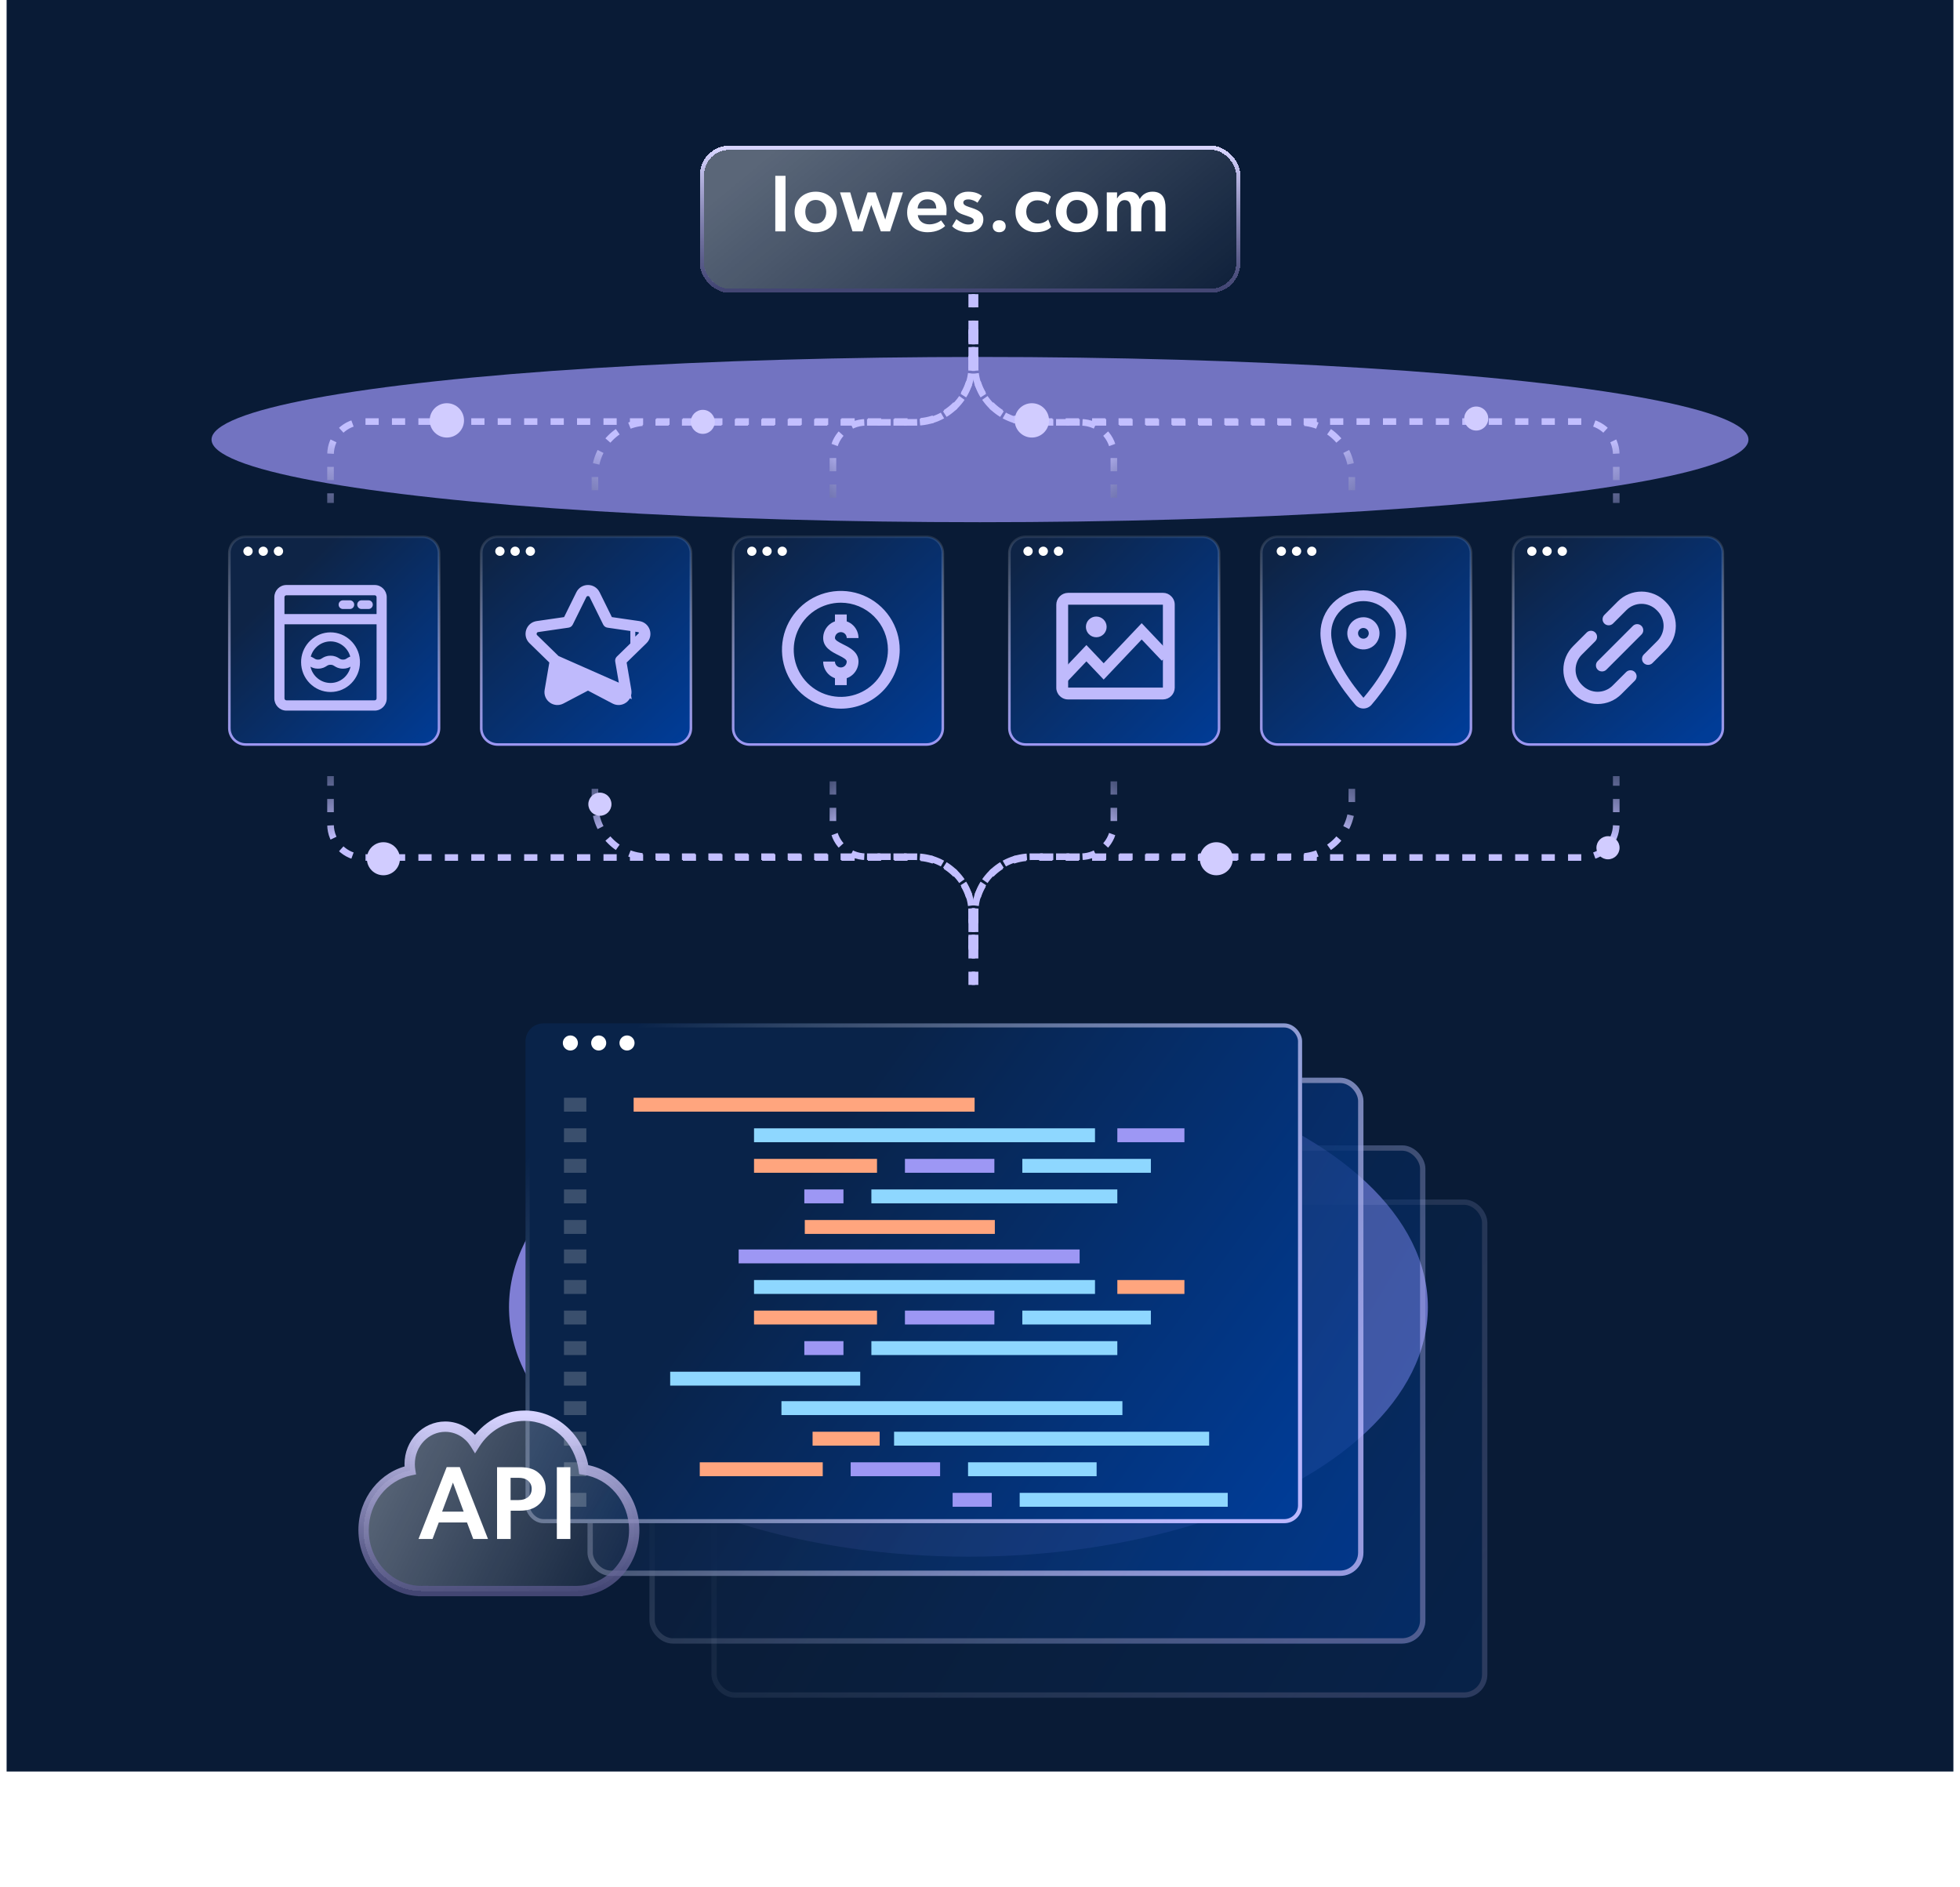 <svg width="593" height="571" viewBox="0 0 593 571" fill="none" xmlns="http://www.w3.org/2000/svg">
<rect x="2" width="589" height="536" fill="#091B36"/>
<g style="mix-blend-mode:screen" opacity="0.7" filter="url(#filter0_f_6018_18529)">
<ellipse cx="296.5" cy="133" rx="232.5" ry="25" fill="#9E98FC"/>
</g>
<path d="M74.381 162.389H127.831C130.591 162.389 132.823 164.606 132.823 167.334V220.319C132.823 223.048 130.591 225.265 127.831 225.265H74.381C71.621 225.265 69.389 223.048 69.389 220.319V167.334C69.389 164.606 71.621 162.389 74.381 162.389Z" fill="url(#paint0_linear_6018_18529)" stroke="url(#paint1_linear_6018_18529)" stroke-width="0.778"/>
<g clip-path="url(#clip0_6018_18529)">
<path d="M113.356 177H86.644C84.633 177 83 178.654 83 180.691V211.314C83 213.346 84.633 215.005 86.644 215.005H113.361C115.367 215.005 117.005 213.351 117.005 211.314V180.691C117.005 178.659 115.372 177 113.361 177H113.356ZM86.065 185.789V180.691C86.065 180.371 86.323 180.109 86.639 180.109H113.356C113.672 180.109 113.93 180.371 113.93 180.691V185.789H86.065ZM113.935 188.894V211.309C113.935 211.629 113.677 211.891 113.361 211.891H86.644C86.328 211.891 86.07 211.629 86.07 211.309V188.894H113.935Z" fill="#BFBAFC"/>
<path d="M105.862 181.88H103.755C103.17 181.88 102.701 182.36 102.701 182.947C102.701 183.534 103.175 184.014 103.755 184.014H105.862C106.446 184.014 106.915 183.534 106.915 182.947C106.915 182.36 106.441 181.88 105.862 181.88Z" fill="#BFBAFC" stroke="#BFBAFC" stroke-width="0.5" stroke-miterlimit="10"/>
<path d="M111.488 181.88H109.381C108.796 181.88 108.327 182.36 108.327 182.947C108.327 183.534 108.801 184.014 109.381 184.014H111.488C112.072 184.014 112.541 183.534 112.541 182.947C112.541 182.36 112.067 181.88 111.488 181.88Z" fill="#BFBAFC" stroke="#BFBAFC" stroke-width="0.5" stroke-miterlimit="10"/>
<path d="M108.878 199.629C108.514 194.977 104.611 191.329 100 191.329C95.388 191.329 91.51 194.957 91.126 199.59V199.609C91.126 199.609 91.126 199.619 91.126 199.629C91.107 199.871 91.098 200.109 91.098 200.351C91.098 205.328 95.091 209.374 100.005 209.374C104.918 209.374 108.912 205.328 108.912 200.351C108.912 200.109 108.902 199.871 108.883 199.629H108.878ZM104.961 199.187C104.564 199.435 104.343 199.575 103.778 199.575C103.213 199.575 102.998 199.439 102.595 199.187C102.059 198.852 101.326 198.397 100 198.397C98.673 198.397 97.941 198.852 97.404 199.187C97.007 199.435 96.787 199.575 96.222 199.575C95.656 199.575 95.441 199.439 95.039 199.187C94.766 199.017 94.445 198.819 94.019 198.658C94.761 195.971 97.208 194.065 99.995 194.065C102.782 194.065 105.229 195.971 105.971 198.658C105.545 198.814 105.224 199.017 104.951 199.187H104.961ZM96.222 202.311C97.548 202.311 98.281 201.855 98.817 201.52C99.215 201.273 99.435 201.137 99.995 201.137C100.555 201.137 100.776 201.273 101.178 201.525C101.714 201.86 102.447 202.316 103.773 202.316C104.86 202.316 105.545 202.01 106.053 201.714C105.435 204.542 102.935 206.643 99.995 206.643C97.055 206.643 94.55 204.542 93.937 201.714C94.445 202.01 95.135 202.316 96.217 202.316L96.222 202.311Z" fill="#BFBAFC"/>
</g>
<path d="M76.446 166.787C76.446 167.553 75.809 168.184 75.037 168.184C74.264 168.184 73.627 167.553 73.627 166.787C73.627 166.021 74.264 165.39 75.037 165.39C75.809 165.39 76.446 166.021 76.446 166.787Z" fill="white"/>
<path d="M81.051 166.787C81.051 167.553 80.413 168.184 79.641 168.184C78.869 168.184 78.231 167.553 78.231 166.787C78.231 166.021 78.869 165.39 79.641 165.39C80.433 165.39 81.051 166.021 81.051 166.787Z" fill="white"/>
<path d="M85.657 166.787C85.657 167.553 85.02 168.184 84.248 168.184C83.475 168.184 82.838 167.553 82.838 166.787C82.838 166.021 83.475 165.39 84.248 165.39C85.02 165.39 85.657 166.021 85.657 166.787Z" fill="white"/>
<path d="M150.593 162.389H204.043C206.804 162.389 209.036 164.606 209.036 167.334V220.319C209.036 223.048 206.804 225.265 204.043 225.265H150.593C147.833 225.265 145.601 223.048 145.601 220.319V167.334C145.601 164.606 147.833 162.389 150.593 162.389Z" fill="url(#paint2_linear_6018_18529)" stroke="url(#paint3_linear_6018_18529)" stroke-width="0.778"/>
<path d="M152.658 166.787C152.658 167.553 152.02 168.184 151.248 168.184C150.476 168.184 149.838 167.553 149.838 166.787C149.838 166.021 150.476 165.39 151.248 165.39C152.02 165.39 152.658 166.021 152.658 166.787Z" fill="white"/>
<path d="M157.262 166.787C157.262 167.553 156.625 168.184 155.853 168.184C155.08 168.184 154.443 167.553 154.443 166.787C154.443 166.021 155.08 165.39 155.853 165.39C156.644 165.39 157.262 166.021 157.262 166.787Z" fill="white"/>
<path d="M161.868 166.787C161.868 167.553 161.231 168.184 160.459 168.184C159.687 168.184 159.049 167.553 159.049 166.787C159.049 166.021 159.687 165.39 160.459 165.39C161.231 165.39 161.868 166.021 161.868 166.787Z" fill="white"/>
<path d="M189.179 209.051L189.179 209.051C189.468 210.737 187.703 212.016 186.192 211.222L186.191 211.222L177.977 206.903C177.977 206.903 177.977 206.903 177.977 206.903C177.925 206.876 177.863 206.876 177.811 206.903C177.811 206.903 177.811 206.903 177.811 206.903L169.597 211.222L169.597 211.222C168.084 212.017 166.32 210.736 166.609 209.051L166.609 209.051L168.178 199.904C168.188 199.847 168.169 199.788 168.127 199.747L189.179 209.051ZM189.179 209.051L187.61 199.904C187.61 199.904 187.61 199.904 187.61 199.904C187.601 199.846 187.62 199.788 187.662 199.747C187.662 199.747 187.662 199.747 187.662 199.747L194.307 193.269C194.307 193.269 194.307 193.269 194.307 193.269C195.531 192.076 194.857 190.003 193.166 189.757L193.166 189.756L183.982 188.422L183.982 188.422C183.924 188.414 183.874 188.377 183.848 188.325L179.741 180.003C179.741 180.003 179.741 180.003 179.741 180.003C178.984 178.469 176.804 178.471 176.048 180.003L176.048 180.003L171.94 188.325C171.94 188.325 171.94 188.325 171.94 188.325C171.915 188.377 171.865 188.413 171.806 188.422C171.806 188.422 171.806 188.422 171.806 188.422L162.623 189.756L162.622 189.757C160.932 190.003 160.257 192.075 161.481 193.269C161.481 193.269 161.481 193.269 161.481 193.269L168.127 199.747L189.179 209.051ZM183.777 187.376L184.126 188.083L184.906 188.197L193.217 189.404C195.196 189.692 195.988 192.127 194.556 193.524C194.556 193.524 194.556 193.524 194.556 193.524L188.542 199.386L187.977 199.936L188.111 200.714L189.53 208.991C189.868 210.96 187.794 212.466 186.026 211.537C186.026 211.537 186.026 211.537 186.026 211.537L178.592 207.629L177.894 207.262L177.196 207.629L169.763 211.537C169.763 211.537 169.763 211.537 169.763 211.537C167.992 212.467 165.92 210.962 166.259 208.991C166.259 208.991 166.259 208.991 166.259 208.991L167.678 200.714L167.811 199.936L167.247 199.386L161.233 193.524C161.233 193.524 161.233 193.524 161.233 193.524C159.801 192.128 160.592 189.692 162.571 189.404L162.571 189.404L170.882 188.197L171.663 188.083L172.012 187.376L175.728 179.845L175.728 179.845C176.613 178.052 179.175 178.051 180.06 179.845L180.06 179.845L183.777 187.376ZM177.051 181.33L177.051 181.33L177.051 181.33ZM192.212 191.122C192.212 191.121 192.213 191.121 192.213 191.121L192.213 191.121L192.212 191.122Z" fill="#BFBAFC" stroke="#BFBAFC" stroke-width="3"/>
<path d="M226.805 162.389H280.255C283.016 162.389 285.248 164.606 285.248 167.334V220.319C285.248 223.048 283.016 225.265 280.255 225.265H226.805C224.045 225.265 221.813 223.048 221.813 220.319V167.334C221.813 164.606 224.045 162.389 226.805 162.389Z" fill="url(#paint4_linear_6018_18529)" stroke="url(#paint5_linear_6018_18529)" stroke-width="0.778"/>
<path d="M254.396 214.417C250.873 214.417 247.429 213.372 244.5 211.415C241.571 209.458 239.288 206.676 237.94 203.421C236.591 200.166 236.239 196.585 236.926 193.129C237.613 189.674 239.31 186.5 241.801 184.009C244.292 181.518 247.466 179.822 250.921 179.134C254.376 178.447 257.958 178.8 261.213 180.148C264.468 181.496 267.25 183.779 269.207 186.708C271.164 189.638 272.209 193.082 272.209 196.604C272.203 201.327 270.325 205.855 266.986 209.194C263.646 212.533 259.119 214.412 254.396 214.417ZM254.396 182.354C251.578 182.354 248.823 183.19 246.479 184.756C244.136 186.322 242.31 188.547 241.231 191.151C240.152 193.755 239.87 196.62 240.42 199.385C240.97 202.149 242.327 204.688 244.32 206.681C246.313 208.674 248.852 210.031 251.616 210.581C254.38 211.131 257.246 210.848 259.849 209.77C262.453 208.691 264.679 206.865 266.245 204.521C267.81 202.178 268.646 199.423 268.646 196.604C268.642 192.827 267.139 189.205 264.468 186.533C261.796 183.862 258.174 182.359 254.396 182.354Z" fill="#BFBAFC"/>
<path fill-rule="evenodd" clip-rule="evenodd" d="M256.177 185.917H252.615V188.004C251.871 188.267 251.187 188.694 250.618 189.263C249.615 190.266 249.052 191.625 249.052 193.042C249.052 195.923 251.679 197.238 253.598 198.197L253.6 198.199C255.109 198.952 256.177 199.536 256.177 200.167C256.177 200.639 255.99 201.092 255.656 201.427C255.322 201.761 254.869 201.948 254.396 201.948C253.924 201.948 253.471 201.761 253.137 201.427C252.803 201.092 252.615 200.639 252.615 200.167H249.052C249.054 201.584 249.618 202.942 250.619 203.944C251.188 204.512 251.871 204.94 252.615 205.203V207.292H256.177V205.203C256.921 204.94 257.604 204.512 258.173 203.944C259.175 202.942 259.738 201.584 259.74 200.167C259.74 197.286 257.113 195.971 255.195 195.011L255.192 195.01C253.684 194.257 252.615 193.673 252.615 193.042C252.615 192.57 252.803 192.117 253.137 191.782C253.471 191.448 253.924 191.261 254.396 191.261C254.869 191.261 255.322 191.448 255.656 191.782C255.99 192.117 256.177 192.57 256.177 193.042H259.74C259.74 191.625 259.177 190.266 258.175 189.263C257.606 188.694 256.922 188.267 256.177 188.004V185.917Z" fill="#BFBAFC"/>
<path d="M228.87 166.787C228.87 167.553 228.233 168.184 227.461 168.184C226.688 168.184 226.051 167.553 226.051 166.787C226.051 166.021 226.688 165.39 227.461 165.39C228.233 165.39 228.87 166.021 228.87 166.787Z" fill="white"/>
<path d="M233.475 166.787C233.475 167.553 232.838 168.184 232.066 168.184C231.293 168.184 230.656 167.553 230.656 166.787C230.656 166.021 231.293 165.39 232.066 165.39C232.857 165.39 233.475 166.021 233.475 166.787Z" fill="white"/>
<path d="M238.081 166.787C238.081 167.553 237.444 168.184 236.672 168.184C235.899 168.184 235.262 167.553 235.262 166.787C235.262 166.021 235.899 165.39 236.672 165.39C237.444 165.39 238.081 166.021 238.081 166.787Z" fill="white"/>
<path d="M310.381 162.389H363.831C366.591 162.389 368.823 164.606 368.823 167.334V220.319C368.823 223.048 366.591 225.265 363.831 225.265H310.381C307.621 225.265 305.389 223.048 305.389 220.319V167.334C305.389 164.606 307.621 162.389 310.381 162.389Z" fill="url(#paint6_linear_6018_18529)" stroke="url(#paint7_linear_6018_18529)" stroke-width="0.778"/>
<path d="M312.446 166.787C312.446 167.553 311.809 168.184 311.037 168.184C310.264 168.184 309.627 167.553 309.627 166.787C309.627 166.021 310.264 165.39 311.037 165.39C311.809 165.39 312.446 166.021 312.446 166.787Z" fill="white"/>
<path d="M317.051 166.787C317.051 167.553 316.413 168.184 315.641 168.184C314.869 168.184 314.231 167.553 314.231 166.787C314.231 166.021 314.869 165.39 315.641 165.39C316.433 165.39 317.051 166.021 317.051 166.787Z" fill="white"/>
<path d="M321.657 166.787C321.657 167.553 321.02 168.184 320.247 168.184C319.475 168.184 318.838 167.553 318.838 166.787C318.838 166.021 319.475 165.39 320.247 165.39C321.02 165.39 321.657 166.021 321.657 166.787Z" fill="white"/>
<path d="M351.887 179.375C352.351 179.372 352.809 179.464 353.236 179.645C353.662 179.826 354.047 180.092 354.367 180.427C354.708 180.76 354.976 181.159 355.157 181.6C355.338 182.041 355.426 182.514 355.417 182.991V208.094C355.404 209.026 355.027 209.916 354.368 210.575C353.709 211.235 352.819 211.611 351.887 211.625H323.197C322.721 211.635 322.247 211.546 321.806 211.365C321.365 211.184 320.966 210.915 320.634 210.573C320.298 210.254 320.032 209.869 319.852 209.442C319.671 209.016 319.58 208.557 319.584 208.094V182.993C319.579 182.523 319.668 182.056 319.844 181.62C320.02 181.183 320.281 180.786 320.61 180.45C320.94 180.114 321.333 179.847 321.766 179.663C322.199 179.479 322.664 179.382 323.135 179.378H351.891L351.887 179.375ZM351.834 208.042V182.958H323.167V208.042H351.834Z" fill="#BFBAFC"/>
<path d="M321.375 205.354L328.691 197.636L333.917 203.149L345.413 191.021L352.729 198.738" stroke="#BFBAFC" stroke-width="3.395"/>
<circle cx="331.677" cy="189.677" r="3.135" fill="#BFBAFC"/>
<path d="M386.593 162.389H440.043C442.804 162.389 445.036 164.606 445.036 167.334V220.319C445.036 223.048 442.804 225.265 440.043 225.265H386.593C383.833 225.265 381.601 223.048 381.601 220.319V167.334C381.601 164.606 383.833 162.389 386.593 162.389Z" fill="url(#paint8_linear_6018_18529)" stroke="url(#paint9_linear_6018_18529)" stroke-width="0.778"/>
<path d="M389.081 166.787C389.081 167.553 388.444 168.184 387.672 168.184C386.899 168.184 386.262 167.553 386.262 166.787C386.262 166.021 386.899 165.39 387.672 165.39C388.444 165.39 389.081 166.021 389.081 166.787Z" fill="white"/>
<path d="M393.686 166.787C393.686 167.553 393.049 168.184 392.277 168.184C391.504 168.184 390.867 167.553 390.867 166.787C390.867 166.021 391.504 165.39 392.277 165.39C393.068 165.39 393.686 166.021 393.686 166.787Z" fill="white"/>
<path d="M398.292 166.787C398.292 167.553 397.655 168.184 396.883 168.184C396.11 168.184 395.473 167.553 395.473 166.787C395.473 166.021 396.11 165.39 396.883 165.39C397.655 165.39 398.292 166.021 398.292 166.787Z" fill="white"/>
<path d="M412.501 181.875C415.083 181.875 417.56 182.899 419.388 184.723C421.215 186.547 422.245 189.022 422.251 191.604C422.251 198.949 415.426 207.713 412.51 211.125C409.576 207.713 402.751 198.949 402.751 191.604C402.756 189.022 403.786 186.547 405.614 184.723C407.442 182.899 409.919 181.875 412.501 181.875ZM412.501 178.625C409.056 178.622 405.751 179.988 403.313 182.422C400.875 184.856 399.504 188.159 399.501 191.604C399.501 199.804 406.275 208.85 410.044 213.238C410.347 213.592 410.724 213.877 411.148 214.072C411.572 214.268 412.034 214.369 412.501 214.369C412.968 214.369 413.429 214.268 413.853 214.072C414.277 213.877 414.654 213.592 414.958 213.238C418.726 208.85 425.501 199.804 425.501 191.604C425.498 188.159 424.126 184.856 421.689 182.422C419.251 179.988 415.946 178.622 412.501 178.625Z" fill="#BFBAFC"/>
<path d="M412.501 190C412.823 190 413.137 190.095 413.404 190.274C413.671 190.452 413.88 190.706 414.003 191.003C414.126 191.3 414.158 191.627 414.095 191.942C414.033 192.257 413.878 192.547 413.651 192.774C413.423 193.001 413.134 193.156 412.818 193.219C412.503 193.281 412.177 193.249 411.88 193.126C411.583 193.003 411.329 192.795 411.15 192.528C410.972 192.261 410.876 191.946 410.876 191.625C410.876 191.194 411.048 190.781 411.352 190.476C411.657 190.171 412.07 190 412.501 190ZM412.501 186.75C411.537 186.75 410.595 187.036 409.793 187.572C408.991 188.107 408.367 188.869 407.998 189.759C407.629 190.65 407.532 191.63 407.72 192.576C407.908 193.522 408.373 194.39 409.054 195.072C409.736 195.754 410.605 196.218 411.55 196.406C412.496 196.594 413.476 196.498 414.367 196.129C415.258 195.76 416.019 195.135 416.555 194.333C417.091 193.532 417.376 192.589 417.376 191.625C417.376 190.332 416.863 189.092 415.949 188.178C415.034 187.264 413.794 186.75 412.501 186.75Z" fill="#BFBAFC"/>
<path d="M462.805 162.389H516.255C519.016 162.389 521.248 164.606 521.248 167.334V220.319C521.248 223.048 519.016 225.265 516.255 225.265H462.805C460.045 225.265 457.813 223.048 457.813 220.319V167.334C457.813 164.606 460.045 162.389 462.805 162.389Z" fill="url(#paint10_linear_6018_18529)" stroke="url(#paint11_linear_6018_18529)" stroke-width="0.778"/>
<path d="M464.87 166.788C464.87 167.554 464.232 168.185 463.46 168.185C462.688 168.185 462.051 167.554 462.051 166.788C462.051 166.022 462.688 165.391 463.46 165.391C464.232 165.391 464.87 166.022 464.87 166.788Z" fill="white"/>
<path d="M469.474 166.788C469.474 167.554 468.837 168.185 468.065 168.185C467.292 168.185 466.655 167.554 466.655 166.788C466.655 166.022 467.292 165.391 468.065 165.391C468.857 165.391 469.474 166.022 469.474 166.788Z" fill="white"/>
<path d="M474.081 166.788C474.081 167.554 473.443 168.185 472.671 168.185C471.899 168.185 471.261 167.554 471.261 166.788C471.261 166.022 471.899 165.391 472.671 165.391C473.443 165.391 474.081 166.022 474.081 166.788Z" fill="white"/>
<g clip-path="url(#clip1_6018_18529)">
<path d="M480.05 191.39L475.97 195.48C474.05 197.39 473 199.93 473 202.64C473 205.35 474.05 207.89 475.97 209.8C476.05 209.88 476.12 209.95 476.19 210.03C478.08 211.93 480.69 213.01 483.36 213.01C486.03 213.01 488.62 211.96 490.53 210.04L494.62 205.95C495.34 205.23 495.34 204.06 494.62 203.34C493.9 202.62 492.73 202.63 492 203.34L487.91 207.43C486.72 208.63 485.06 209.31 483.36 209.31C481.66 209.31 480.01 208.62 478.81 207.43L478.57 207.19C477.37 205.99 476.69 204.33 476.69 202.64C476.69 200.95 477.38 199.29 478.57 198.09L482.66 194C483.37 193.28 483.37 192.11 482.66 191.39C481.94 190.67 480.77 190.67 480.04 191.39H480.05Z" fill="#BFBAFC"/>
<path d="M497.17 190.68C497.17 190.19 496.98 189.72 496.63 189.38C496.28 189.03 495.82 188.84 495.33 188.84C494.84 188.84 494.37 189.03 494.03 189.38L483.39 200.02C483.04 200.37 482.85 200.83 482.85 201.33C482.85 201.83 483.04 202.29 483.39 202.63C484.08 203.33 485.3 203.33 486 202.63L496.64 191.98C496.99 191.63 497.18 191.17 497.18 190.67L497.17 190.68Z" fill="#BFBAFC"/>
<path d="M504.031 182.2C503.951 182.12 503.881 182.05 503.811 181.97C501.921 180.07 499.311 178.99 496.641 178.99C493.971 178.99 491.381 180.04 489.481 181.96L485.401 186.05C485.051 186.4 484.861 186.86 484.861 187.36C484.861 187.86 485.051 188.32 485.401 188.67C486.091 189.37 487.311 189.37 488.011 188.67L492.101 184.58C493.291 183.38 494.951 182.7 496.651 182.7C498.351 182.7 500.001 183.39 501.201 184.58L501.441 184.82C502.641 186.02 503.321 187.68 503.321 189.37C503.321 191.06 502.631 192.72 501.441 193.92L497.331 198.03C496.981 198.38 496.791 198.84 496.791 199.34C496.791 199.84 496.981 200.3 497.331 200.64C498.031 201.34 499.241 201.34 499.941 200.64L504.051 196.53C505.971 194.62 507.021 192.08 507.021 189.37C507.021 186.66 505.971 184.12 504.051 182.21L504.031 182.2Z" fill="#BFBAFC"/>
</g>
<g style="mix-blend-mode:screen" opacity="0.8" filter="url(#filter1_f_6018_18529)">
<ellipse cx="293" cy="395.5" rx="139" ry="75.5" fill="#9E98FC"/>
</g>
<path d="M295 287.326L295 276.448C295 267.059 302.611 259.448 312 259.448L479 259.448C484.523 259.448 489 254.971 489 249.448L489 234.826" stroke="url(#paint12_linear_6018_18529)" stroke-width="2" stroke-dasharray="4 4"/>
<path d="M295 286.826L295 276.214C295 266.825 302.611 259.214 312 259.214L393 259.214C401.837 259.214 409 252.05 409 243.214L409 234.826" stroke="url(#paint13_linear_6018_18529)" stroke-width="2" stroke-dasharray="4 4"/>
<path d="M295 298L295 276.214C295 266.825 302.611 259.214 312 259.214L327 259.214C332.523 259.214 337 254.737 337 249.214L337 234.826" stroke="url(#paint14_linear_6018_18529)" stroke-width="2" stroke-dasharray="4 4"/>
<path d="M294 99.674L294 110.552C294 119.941 286.389 127.552 277 127.552L110 127.552C104.477 127.552 100 132.029 100 137.552L100 152.174" stroke="url(#paint15_linear_6018_18529)" stroke-width="2" stroke-dasharray="4 4"/>
<path d="M294 100.174L294 110.786C294 120.175 286.389 127.786 277 127.786L196 127.786C187.163 127.786 180 134.95 180 143.786L180 152.174" stroke="url(#paint16_linear_6018_18529)" stroke-width="2" stroke-dasharray="4 4"/>
<path d="M294 89L294 110.786C294 120.175 286.389 127.786 277 127.786L262 127.786C256.477 127.786 252 132.263 252 137.786L252 152.174" stroke="url(#paint17_linear_6018_18529)" stroke-width="2" stroke-dasharray="4 4"/>
<path d="M294 287.326L294 276.448C294 267.059 286.389 259.448 277 259.448L110 259.448C104.477 259.448 100 254.971 100 249.448L100 234.826" stroke="url(#paint18_linear_6018_18529)" stroke-width="2" stroke-dasharray="4 4"/>
<path d="M294 286.826L294 276.214C294 266.825 286.389 259.214 277 259.214L196 259.214C187.163 259.214 180 252.05 180 243.214L180 234.826" stroke="url(#paint19_linear_6018_18529)" stroke-width="2" stroke-dasharray="4 4"/>
<path d="M294 298L294 276.214C294 266.825 286.389 259.214 277 259.214L262 259.214C256.477 259.214 252 254.737 252 249.214L252 234.826" stroke="url(#paint20_linear_6018_18529)" stroke-width="2" stroke-dasharray="4 4"/>
<path d="M295 99.674L295 110.552C295 119.941 302.611 127.552 312 127.552L479 127.552C484.523 127.552 489 132.029 489 137.552L489 152.174" stroke="url(#paint21_linear_6018_18529)" stroke-width="2" stroke-dasharray="4 4"/>
<path d="M295 100.174L295 110.786C295 120.175 302.611 127.786 312 127.786L393 127.786C401.837 127.786 409 134.95 409 143.786L409 152.174" stroke="url(#paint22_linear_6018_18529)" stroke-width="2" stroke-dasharray="4 4"/>
<path d="M295 89L295 110.786C295 120.175 302.611 127.786 312 127.786L327 127.786C332.523 127.786 337 132.263 337 137.786L337 152.174" stroke="url(#paint23_linear_6018_18529)" stroke-width="2" stroke-dasharray="4 4"/>
<g filter="url(#filter2_dd_6018_18529)">
<ellipse cx="5" cy="5" rx="5" ry="5" transform="matrix(1 8.74228e-08 8.74228e-08 -1 363 264.826)" fill="#D1CCFF"/>
</g>
<g filter="url(#filter3_dd_6018_18529)">
<ellipse cx="3.5" cy="3.5" rx="3.5" ry="3.5" transform="matrix(1 8.74228e-08 8.74228e-08 -1 178 246.826)" fill="#D1CCFF"/>
</g>
<g filter="url(#filter4_dd_6018_18529)">
<ellipse cx="5" cy="5" rx="5" ry="5" transform="matrix(1 8.74228e-08 8.74228e-08 -1 111 264.826)" fill="#D1CCFF"/>
</g>
<g filter="url(#filter5_dd_6018_18529)">
<ellipse cx="3.5" cy="3.5" rx="3.5" ry="3.5" transform="matrix(1 8.74228e-08 8.74228e-08 -1 483 260)" fill="#D1CCFF"/>
</g>
<g filter="url(#filter6_dd_6018_18529)">
<ellipse cx="5.194" cy="5.194" rx="5.194" ry="5.194" transform="matrix(1 8.74228e-08 8.74228e-08 -1 307 132.387)" fill="#D1CCFF"/>
</g>
<g filter="url(#filter7_dd_6018_18529)">
<ellipse cx="3.635" cy="3.635" rx="3.635" ry="3.635" transform="matrix(1 8.74228e-08 8.74228e-08 -1 209 131.271)" fill="#D1CCFF"/>
</g>
<g filter="url(#filter8_dd_6018_18529)">
<ellipse cx="5.194" cy="5.194" rx="5.194" ry="5.194" transform="matrix(1 8.74228e-08 8.74228e-08 -1 130 132.387)" fill="#D1CCFF"/>
</g>
<g filter="url(#filter9_dd_6018_18529)">
<ellipse cx="3.635" cy="3.635" rx="3.635" ry="3.635" transform="matrix(1 8.74228e-08 8.74228e-08 -1 443 130.271)" fill="#D1CCFF"/>
</g>
<g opacity="0.2">
<g filter="url(#filter10_bd_6018_18529)">
<rect x="215.237" y="356.849" width="234.763" height="150.742" rx="7.051" fill="url(#paint24_linear_6018_18529)"/>
<rect x="216.044" y="357.655" width="233.149" height="149.129" rx="6.244" stroke="url(#paint25_linear_6018_18529)" stroke-width="1.614"/>
</g>
</g>
<g opacity="0.4">
<g filter="url(#filter11_bd_6018_18529)">
<rect x="196.491" y="340.471" width="234.763" height="150.742" rx="7.051" fill="url(#paint26_linear_6018_18529)"/>
<rect x="197.298" y="341.277" width="233.149" height="149.129" rx="6.244" stroke="url(#paint27_linear_6018_18529)" stroke-width="1.614"/>
</g>
</g>
<g opacity="0.8">
<g filter="url(#filter12_bd_6018_18529)">
<rect x="177.746" y="319.996" width="234.763" height="150.742" rx="7.051" fill="url(#paint28_linear_6018_18529)"/>
<rect x="178.553" y="320.803" width="233.149" height="149.129" rx="6.244" stroke="url(#paint29_linear_6018_18529)" stroke-width="1.614"/>
</g>
</g>
<g filter="url(#filter13_bd_6018_18529)">
<rect x="159" y="305" width="234.947" height="151.216" rx="5.393" fill="url(#paint30_linear_6018_18529)"/>
<rect x="159.617" y="305.617" width="233.713" height="149.982" rx="4.776" stroke="url(#paint31_linear_6018_18529)" stroke-width="1.234"/>
</g>
<path d="M174.847 315.571C174.847 316.821 173.816 317.853 172.565 317.853C171.315 317.853 170.283 316.821 170.283 315.571C170.283 314.32 171.315 313.288 172.565 313.288C173.816 313.288 174.847 314.32 174.847 315.571Z" fill="white"/>
<path d="M183.417 315.571C183.417 316.821 182.385 317.853 181.135 317.853C179.885 317.853 178.853 316.821 178.853 315.571C178.853 314.32 179.885 313.288 181.135 313.288C182.417 313.288 183.417 314.32 183.417 315.571Z" fill="white"/>
<path d="M191.987 315.571C191.987 316.821 190.955 317.853 189.705 317.853C188.454 317.853 187.423 316.821 187.423 315.571C187.423 314.32 188.454 313.288 189.705 313.288C190.955 313.288 191.987 314.32 191.987 315.571Z" fill="white"/>
<path d="M294.868 332.142H191.708V336.345H294.868V332.142Z" fill="#FFA57E"/>
<path d="M339.586 423.946H236.427V428.15H339.586V423.946Z" fill="#8ED7FF"/>
<path d="M177.396 332.142H170.632V336.345H177.396V332.142Z" fill="white" fill-opacity="0.2"/>
<path d="M177.396 423.946H170.632V428.15H177.396V423.946Z" fill="white" fill-opacity="0.2"/>
<path d="M331.293 341.391H228.133V345.594H331.293V341.391Z" fill="#8ED7FF"/>
<path d="M365.828 433.194H270.503V437.398H365.828V433.194Z" fill="#8ED7FF"/>
<path d="M358.348 341.391H338.054V345.594H358.348V341.391Z" fill="#9D97F4"/>
<path d="M266.141 433.194H245.847V437.398H266.141V433.194Z" fill="#FFA57E"/>
<path d="M265.338 350.637H228.133V354.84H265.338V350.637Z" fill="#FFA57E"/>
<path d="M248.92 442.442H211.715V446.646H248.92V442.442Z" fill="#FFA57E"/>
<path d="M300.849 350.637H273.791V354.84H300.849V350.637Z" fill="#9D97F4"/>
<path d="M284.431 442.442H257.372V446.646H284.431V442.442Z" fill="#9D97F4"/>
<path d="M348.2 350.637H309.304V354.84H348.2V350.637Z" fill="#8ED7FF"/>
<path d="M331.782 442.442H292.886V446.646H331.782V442.442Z" fill="#8ED7FF"/>
<path d="M338.047 359.885H263.637V364.088H338.047V359.885Z" fill="#8ED7FF"/>
<path d="M371.452 451.689H308.505V455.893H371.452V451.689Z" fill="#8ED7FF"/>
<path d="M255.187 359.885H243.349V364.088H255.187V359.885Z" fill="#9D97F4"/>
<path d="M300.055 451.689H288.217V455.893H300.055V451.689Z" fill="#9D97F4"/>
<path d="M300.989 369.133H243.49V373.336H300.989V369.133Z" fill="#FFA57E"/>
<path d="M177.396 341.391H170.632V345.594H177.396V341.391Z" fill="white" fill-opacity="0.2"/>
<path d="M177.396 433.194H170.632V437.398H177.396V433.194Z" fill="white" fill-opacity="0.2"/>
<path d="M177.396 350.637H170.632V354.84H177.396V350.637Z" fill="white" fill-opacity="0.2"/>
<path d="M177.396 442.442H170.632V446.646H177.396V442.442Z" fill="white" fill-opacity="0.2"/>
<path d="M177.396 359.887H170.632V364.09H177.396V359.887Z" fill="white" fill-opacity="0.2"/>
<path d="M177.396 451.689H170.632V455.893H177.396V451.689Z" fill="white" fill-opacity="0.2"/>
<path d="M177.396 369.132H170.632V373.335H177.396V369.132Z" fill="white" fill-opacity="0.2"/>
<path d="M326.643 378.045H223.484V382.248H326.643V378.045Z" fill="#9D97F4"/>
<path d="M177.396 378.045H170.632V382.248H177.396V378.045Z" fill="white" fill-opacity="0.2"/>
<path d="M331.293 387.293H228.133V391.496H331.293V387.293Z" fill="#8ED7FF"/>
<path d="M358.348 387.293H338.054V391.496H358.348V387.293Z" fill="#FFA57E"/>
<path d="M265.338 396.54H228.133V400.744H265.338V396.54Z" fill="#FFA57E"/>
<path d="M300.849 396.54H273.791V400.744H300.849V396.54Z" fill="#9D97F4"/>
<path d="M348.2 396.54H309.304V400.744H348.2V396.54Z" fill="#8ED7FF"/>
<path d="M338.047 405.786H263.637V409.99H338.047V405.786Z" fill="#8ED7FF"/>
<path d="M255.187 405.786H243.349V409.99H255.187V405.786Z" fill="#9D97F4"/>
<path d="M260.263 415.034H202.764V419.238H260.263V415.034Z" fill="#8ED7FF"/>
<path d="M177.396 387.293H170.632V391.496H177.396V387.293Z" fill="white" fill-opacity="0.2"/>
<path d="M177.396 396.54H170.632V400.744H177.396V396.54Z" fill="white" fill-opacity="0.2"/>
<path d="M177.396 405.788H170.632V409.992H177.396V405.788Z" fill="white" fill-opacity="0.2"/>
<path d="M177.396 415.036H170.632V419.24H177.396V415.036Z" fill="white" fill-opacity="0.2"/>
<g filter="url(#filter14_bd_6018_18529)">
<mask id="path-115-outside-1_6018_18529" maskUnits="userSpaceOnUse" x="108" y="422.174" width="86" height="57" fill="black">
<rect fill="white" x="108" y="422.174" width="86" height="57"/>
<path fill-rule="evenodd" clip-rule="evenodd" d="M191.888 458.777C191.888 449.406 185.237 441.666 176.623 440.483C175.4 431.267 167.868 424.174 158.758 424.174C152.49 424.174 146.968 427.533 143.735 432.631C141.815 429.536 138.491 427.49 134.712 427.49C128.767 427.49 123.948 432.552 123.948 438.797C123.948 439.45 124.001 440.091 124.102 440.714C116.061 442.392 110 449.849 110 458.795C110 468.976 117.851 477.23 127.535 477.23C127.686 477.23 127.835 477.228 127.985 477.224V477.23H157.64C157.683 477.23 157.725 477.23 157.768 477.23C157.811 477.23 157.854 477.23 157.896 477.23H174.746V477.223C184.251 476.988 191.888 468.82 191.888 458.777Z"/>
</mask>
<path fill-rule="evenodd" clip-rule="evenodd" d="M191.888 458.777C191.888 449.406 185.237 441.666 176.623 440.483C175.4 431.267 167.868 424.174 158.758 424.174C152.49 424.174 146.968 427.533 143.735 432.631C141.815 429.536 138.491 427.49 134.712 427.49C128.767 427.49 123.948 432.552 123.948 438.797C123.948 439.45 124.001 440.091 124.102 440.714C116.061 442.392 110 449.849 110 458.795C110 468.976 117.851 477.23 127.535 477.23C127.686 477.23 127.835 477.228 127.985 477.224V477.23H157.64C157.683 477.23 157.725 477.23 157.768 477.23C157.811 477.23 157.854 477.23 157.896 477.23H174.746V477.223C184.251 476.988 191.888 468.82 191.888 458.777Z" fill="url(#paint32_linear_6018_18529)" shape-rendering="crispEdges"/>
<path d="M176.623 440.483L175.072 440.689L175.229 441.87L176.41 442.032L176.623 440.483ZM143.735 432.631L142.407 433.455L143.721 435.574L145.056 433.468L143.735 432.631ZM124.102 440.714L124.421 442.245L125.886 441.939L125.646 440.463L124.102 440.714ZM127.985 477.224H129.549V475.618L127.943 475.661L127.985 477.224ZM127.985 477.23H126.421V478.793H127.985V477.23ZM157.64 477.23L157.65 475.666H157.64V477.23ZM157.896 477.23V475.666L157.886 475.666L157.896 477.23ZM174.746 477.23V478.793H176.31V477.23H174.746ZM174.746 477.223L174.707 475.66L173.182 475.697V477.223H174.746ZM176.41 442.032C184.202 443.102 190.324 450.138 190.324 458.777H193.452C193.452 448.673 186.271 440.229 176.835 438.934L176.41 442.032ZM158.758 425.738C167.015 425.738 173.943 432.18 175.072 440.689L178.173 440.277C176.856 430.354 168.72 422.61 158.758 422.61V425.738ZM145.056 433.468C148.027 428.783 153.07 425.738 158.758 425.738V422.61C151.91 422.61 145.91 426.282 142.415 431.793L145.056 433.468ZM134.712 429.053C137.904 429.053 140.747 430.78 142.407 433.455L145.064 431.806C142.883 428.291 139.077 425.926 134.712 425.926V429.053ZM125.512 438.797C125.512 433.342 129.702 429.053 134.712 429.053V425.926C127.832 425.926 122.384 431.762 122.384 438.797H125.512ZM125.646 440.463C125.558 439.923 125.512 439.366 125.512 438.797H122.384C122.384 439.535 122.444 440.259 122.558 440.965L125.646 440.463ZM111.564 458.795C111.564 450.551 117.143 443.764 124.421 442.245L123.783 439.183C114.98 441.02 108.436 449.147 108.436 458.795H111.564ZM127.535 475.666C118.787 475.666 111.564 468.187 111.564 458.795H108.436C108.436 469.765 116.914 478.794 127.535 478.794V475.666ZM127.943 475.661C127.808 475.664 127.672 475.666 127.535 475.666V478.794C127.699 478.794 127.863 478.792 128.026 478.787L127.943 475.661ZM129.549 477.23V477.224H126.421V477.23H129.549ZM157.64 475.666H127.985V478.793H157.64V475.666ZM157.768 475.666C157.729 475.666 157.69 475.666 157.65 475.666L157.63 478.793C157.676 478.794 157.722 478.794 157.768 478.794V475.666ZM157.886 475.666C157.847 475.666 157.808 475.666 157.768 475.666V478.794C157.814 478.794 157.861 478.794 157.907 478.793L157.886 475.666ZM174.746 475.666H157.896V478.793H174.746V475.666ZM173.182 477.223V477.23H176.31V477.223H173.182ZM190.324 458.777C190.324 468.04 183.297 475.447 174.707 475.66L174.784 478.786C185.205 478.529 193.452 469.599 193.452 458.777H190.324Z" fill="url(#paint33_linear_6018_18529)" mask="url(#path-115-outside-1_6018_18529)"/>
</g>
<path d="M141.287 460.637H132.756L130.867 465.642H126.618L135.148 443.89H139.115L147.645 465.642H143.175L141.287 460.637ZM133.763 457.363H140.279L137.037 448.58L133.763 457.363ZM150.385 443.922H157.373C159.545 443.922 161.434 444.362 162.819 445.527C164.235 446.692 165.085 448.234 165.085 450.438C165.085 452.641 164.235 454.215 162.819 455.38C161.434 456.544 159.545 457.08 157.373 457.08H154.509V465.642H150.385V443.922ZM156.869 453.869C158.129 453.869 158.978 453.554 159.671 453.05C160.364 452.547 160.867 451.665 160.867 450.438C160.867 449.241 160.269 448.36 159.577 447.856C158.884 447.353 158.034 447.132 156.775 447.132H154.477V453.869H156.869ZM168.476 443.922H172.568V465.642H168.476V443.922Z" fill="white"/>
<g filter="url(#filter15_bd_6018_18529)">
<rect x="213" y="42" width="161" height="42" rx="7.636" fill="url(#paint34_linear_6018_18529)" shape-rendering="crispEdges"/>
<rect x="212.375" y="41.375" width="162.251" height="43.251" rx="8.262" stroke="url(#paint35_linear_6018_18529)" stroke-width="1.251" shape-rendering="crispEdges"/>
</g>
<path d="M234.567 53.199H237.659V70H234.567V53.199ZM246.812 70.268C243.184 70.268 240.408 67.882 240.408 64.156C240.408 60.431 243.184 57.996 246.812 57.996C250.416 57.996 253.191 60.431 253.191 64.156C253.191 67.882 250.416 70.268 246.812 70.268ZM249.977 64.083C249.977 62.062 248.809 60.504 246.812 60.504C244.767 60.504 243.646 62.062 243.646 64.083C243.646 66.104 244.767 67.687 246.812 67.687C248.809 67.687 249.977 66.104 249.977 64.083ZM263.597 62.013L260.992 70H257.924L254.15 58.215H257.242L259.702 66.664L262.502 58.215H264.937L267.834 66.445L270.099 58.215H273.191L269.295 70H266.495L263.597 62.013ZM277.671 65.106C277.963 66.981 279.4 67.882 281.178 67.882C282.76 67.882 284.173 67.175 284.733 66.689L285.95 68.369C285.293 69.05 283.515 70.268 280.642 70.268C277.087 70.268 274.457 68.101 274.457 64.302C274.457 60.528 277.209 57.996 280.569 57.996C284.197 57.996 286.388 60.382 286.388 63.523C286.388 64.132 286.34 65.106 286.34 65.106H277.671ZM280.545 60.309C278.694 60.309 277.72 61.599 277.623 63.085H283.272C283.223 61.794 282.736 60.309 280.545 60.309ZM295.738 61.332C295.056 60.82 294.058 60.333 292.986 60.333C291.964 60.333 291.452 60.723 291.452 61.283C291.452 61.794 291.842 62.208 293.157 62.622L293.985 62.89C296.59 63.742 297.515 64.668 297.515 66.372C297.515 68.612 295.738 70.268 292.84 70.268C291.038 70.268 289.017 69.537 288.068 68.442L289.334 66.323C290.722 67.395 291.915 67.93 292.913 67.93C294.082 67.93 294.618 67.492 294.618 66.81C294.618 66.201 294.155 65.861 292.645 65.349L291.282 64.887C289.529 64.302 288.628 63.255 288.628 61.526C288.628 59.384 290.576 57.996 292.84 57.996C294.934 57.996 296.103 58.556 297.077 59.262L295.738 61.332ZM302.328 70.268C301.159 70.268 300.356 69.586 300.356 68.466C300.356 67.322 301.159 66.64 302.328 66.64C303.448 66.64 304.276 67.322 304.276 68.466C304.276 69.586 303.448 70.268 302.328 70.268ZM317.144 66.396L318.021 68.685C317.777 68.904 316.56 70.268 313.418 70.268C310.204 70.268 307.234 68.052 307.234 64.205C307.234 60.333 310.302 57.996 313.467 57.996C316.438 57.996 317.607 59.189 317.923 59.505L317.071 61.843C316.706 61.502 315.659 60.601 313.832 60.601C311.982 60.601 310.497 61.892 310.497 64.059C310.497 66.226 311.982 67.638 314.003 67.638C316.024 67.638 317.144 66.396 317.144 66.396ZM325.85 70.268C322.222 70.268 319.446 67.882 319.446 64.156C319.446 60.431 322.222 57.996 325.85 57.996C329.454 57.996 332.229 60.431 332.229 64.156C332.229 67.882 329.454 70.268 325.85 70.268ZM329.015 64.083C329.015 62.062 327.847 60.504 325.85 60.504C323.805 60.504 322.684 62.062 322.684 64.083C322.684 66.104 323.805 67.687 325.85 67.687C327.847 67.687 329.015 66.104 329.015 64.083ZM349.518 63.401C349.518 61.965 349.201 60.552 347.667 60.552C346.109 60.552 345.305 61.892 345.305 63.913V70H342.189V63.377C342.189 61.77 341.775 60.552 340.289 60.552C338.682 60.552 337.976 62.062 337.976 63.913V70H334.859V58.215H337.976L337.952 59.992H338.025C338.561 58.897 339.997 57.996 341.531 57.996C343.236 57.996 344.258 58.678 344.818 60.236C345.646 58.799 346.985 57.996 348.69 57.996C351.782 57.996 352.635 60.187 352.635 62.89V70H349.518V63.401Z" fill="white"/>
<defs>
<filter id="filter0_f_6018_18529" x="0" y="44" width="593" height="178" filterUnits="userSpaceOnUse" color-interpolation-filters="sRGB">
<feFlood flood-opacity="0" result="BackgroundImageFix"/>
<feBlend mode="normal" in="SourceGraphic" in2="BackgroundImageFix" result="shape"/>
<feGaussianBlur stdDeviation="32" result="effect1_foregroundBlur_6018_18529"/>
</filter>
<filter id="filter1_f_6018_18529" x="54" y="220" width="478" height="351" filterUnits="userSpaceOnUse" color-interpolation-filters="sRGB">
<feFlood flood-opacity="0" result="BackgroundImageFix"/>
<feBlend mode="normal" in="SourceGraphic" in2="BackgroundImageFix" result="shape"/>
<feGaussianBlur stdDeviation="50" result="effect1_foregroundBlur_6018_18529"/>
</filter>
<filter id="filter2_dd_6018_18529" x="347.479" y="239.305" width="41.042" height="41.042" filterUnits="userSpaceOnUse" color-interpolation-filters="sRGB">
<feFlood flood-opacity="0" result="BackgroundImageFix"/>
<feColorMatrix in="SourceAlpha" type="matrix" values="0 0 0 0 0 0 0 0 0 0 0 0 0 0 0 0 0 0 127 0" result="hardAlpha"/>
<feOffset/>
<feGaussianBlur stdDeviation="3.104"/>
<feColorMatrix type="matrix" values="0 0 0 0 0.855 0 0 0 0 0.847 0 0 0 0 1 0 0 0 1 0"/>
<feBlend mode="normal" in2="BackgroundImageFix" result="effect1_dropShadow_6018_18529"/>
<feColorMatrix in="SourceAlpha" type="matrix" values="0 0 0 0 0 0 0 0 0 0 0 0 0 0 0 0 0 0 127 0" result="hardAlpha"/>
<feOffset/>
<feGaussianBlur stdDeviation="7.76"/>
<feColorMatrix type="matrix" values="0 0 0 0 0.855 0 0 0 0 0.847 0 0 0 0 1 0 0 0 1 0"/>
<feBlend mode="normal" in2="effect1_dropShadow_6018_18529" result="effect2_dropShadow_6018_18529"/>
<feBlend mode="normal" in="SourceGraphic" in2="effect2_dropShadow_6018_18529" result="shape"/>
</filter>
<filter id="filter3_dd_6018_18529" x="162.479" y="224.305" width="38.042" height="38.042" filterUnits="userSpaceOnUse" color-interpolation-filters="sRGB">
<feFlood flood-opacity="0" result="BackgroundImageFix"/>
<feColorMatrix in="SourceAlpha" type="matrix" values="0 0 0 0 0 0 0 0 0 0 0 0 0 0 0 0 0 0 127 0" result="hardAlpha"/>
<feOffset/>
<feGaussianBlur stdDeviation="3.104"/>
<feColorMatrix type="matrix" values="0 0 0 0 0.855 0 0 0 0 0.847 0 0 0 0 1 0 0 0 1 0"/>
<feBlend mode="normal" in2="BackgroundImageFix" result="effect1_dropShadow_6018_18529"/>
<feColorMatrix in="SourceAlpha" type="matrix" values="0 0 0 0 0 0 0 0 0 0 0 0 0 0 0 0 0 0 127 0" result="hardAlpha"/>
<feOffset/>
<feGaussianBlur stdDeviation="7.76"/>
<feColorMatrix type="matrix" values="0 0 0 0 0.855 0 0 0 0 0.847 0 0 0 0 1 0 0 0 1 0"/>
<feBlend mode="normal" in2="effect1_dropShadow_6018_18529" result="effect2_dropShadow_6018_18529"/>
<feBlend mode="normal" in="SourceGraphic" in2="effect2_dropShadow_6018_18529" result="shape"/>
</filter>
<filter id="filter4_dd_6018_18529" x="95.479" y="239.305" width="41.042" height="41.042" filterUnits="userSpaceOnUse" color-interpolation-filters="sRGB">
<feFlood flood-opacity="0" result="BackgroundImageFix"/>
<feColorMatrix in="SourceAlpha" type="matrix" values="0 0 0 0 0 0 0 0 0 0 0 0 0 0 0 0 0 0 127 0" result="hardAlpha"/>
<feOffset/>
<feGaussianBlur stdDeviation="3.104"/>
<feColorMatrix type="matrix" values="0 0 0 0 0.855 0 0 0 0 0.847 0 0 0 0 1 0 0 0 1 0"/>
<feBlend mode="normal" in2="BackgroundImageFix" result="effect1_dropShadow_6018_18529"/>
<feColorMatrix in="SourceAlpha" type="matrix" values="0 0 0 0 0 0 0 0 0 0 0 0 0 0 0 0 0 0 127 0" result="hardAlpha"/>
<feOffset/>
<feGaussianBlur stdDeviation="7.76"/>
<feColorMatrix type="matrix" values="0 0 0 0 0.855 0 0 0 0 0.847 0 0 0 0 1 0 0 0 1 0"/>
<feBlend mode="normal" in2="effect1_dropShadow_6018_18529" result="effect2_dropShadow_6018_18529"/>
<feBlend mode="normal" in="SourceGraphic" in2="effect2_dropShadow_6018_18529" result="shape"/>
</filter>
<filter id="filter5_dd_6018_18529" x="467.479" y="237.479" width="38.042" height="38.042" filterUnits="userSpaceOnUse" color-interpolation-filters="sRGB">
<feFlood flood-opacity="0" result="BackgroundImageFix"/>
<feColorMatrix in="SourceAlpha" type="matrix" values="0 0 0 0 0 0 0 0 0 0 0 0 0 0 0 0 0 0 127 0" result="hardAlpha"/>
<feOffset/>
<feGaussianBlur stdDeviation="3.104"/>
<feColorMatrix type="matrix" values="0 0 0 0 0.855 0 0 0 0 0.847 0 0 0 0 1 0 0 0 1 0"/>
<feBlend mode="normal" in2="BackgroundImageFix" result="effect1_dropShadow_6018_18529"/>
<feColorMatrix in="SourceAlpha" type="matrix" values="0 0 0 0 0 0 0 0 0 0 0 0 0 0 0 0 0 0 127 0" result="hardAlpha"/>
<feOffset/>
<feGaussianBlur stdDeviation="7.76"/>
<feColorMatrix type="matrix" values="0 0 0 0 0.855 0 0 0 0 0.847 0 0 0 0 1 0 0 0 1 0"/>
<feBlend mode="normal" in2="effect1_dropShadow_6018_18529" result="effect2_dropShadow_6018_18529"/>
<feBlend mode="normal" in="SourceGraphic" in2="effect2_dropShadow_6018_18529" result="shape"/>
</filter>
<filter id="filter6_dd_6018_18529" x="290.878" y="105.878" width="42.631" height="42.63" filterUnits="userSpaceOnUse" color-interpolation-filters="sRGB">
<feFlood flood-opacity="0" result="BackgroundImageFix"/>
<feColorMatrix in="SourceAlpha" type="matrix" values="0 0 0 0 0 0 0 0 0 0 0 0 0 0 0 0 0 0 127 0" result="hardAlpha"/>
<feOffset/>
<feGaussianBlur stdDeviation="3.224"/>
<feColorMatrix type="matrix" values="0 0 0 0 0.855 0 0 0 0 0.847 0 0 0 0 1 0 0 0 1 0"/>
<feBlend mode="normal" in2="BackgroundImageFix" result="effect1_dropShadow_6018_18529"/>
<feColorMatrix in="SourceAlpha" type="matrix" values="0 0 0 0 0 0 0 0 0 0 0 0 0 0 0 0 0 0 127 0" result="hardAlpha"/>
<feOffset/>
<feGaussianBlur stdDeviation="8.061"/>
<feColorMatrix type="matrix" values="0 0 0 0 0.855 0 0 0 0 0.847 0 0 0 0 1 0 0 0 1 0"/>
<feBlend mode="normal" in2="effect1_dropShadow_6018_18529" result="effect2_dropShadow_6018_18529"/>
<feBlend mode="normal" in="SourceGraphic" in2="effect2_dropShadow_6018_18529" result="shape"/>
</filter>
<filter id="filter7_dd_6018_18529" x="192.878" y="107.878" width="39.514" height="39.514" filterUnits="userSpaceOnUse" color-interpolation-filters="sRGB">
<feFlood flood-opacity="0" result="BackgroundImageFix"/>
<feColorMatrix in="SourceAlpha" type="matrix" values="0 0 0 0 0 0 0 0 0 0 0 0 0 0 0 0 0 0 127 0" result="hardAlpha"/>
<feOffset/>
<feGaussianBlur stdDeviation="3.224"/>
<feColorMatrix type="matrix" values="0 0 0 0 0.855 0 0 0 0 0.847 0 0 0 0 1 0 0 0 1 0"/>
<feBlend mode="normal" in2="BackgroundImageFix" result="effect1_dropShadow_6018_18529"/>
<feColorMatrix in="SourceAlpha" type="matrix" values="0 0 0 0 0 0 0 0 0 0 0 0 0 0 0 0 0 0 127 0" result="hardAlpha"/>
<feOffset/>
<feGaussianBlur stdDeviation="8.061"/>
<feColorMatrix type="matrix" values="0 0 0 0 0.855 0 0 0 0 0.847 0 0 0 0 1 0 0 0 1 0"/>
<feBlend mode="normal" in2="effect1_dropShadow_6018_18529" result="effect2_dropShadow_6018_18529"/>
<feBlend mode="normal" in="SourceGraphic" in2="effect2_dropShadow_6018_18529" result="shape"/>
</filter>
<filter id="filter8_dd_6018_18529" x="113.878" y="105.878" width="42.631" height="42.63" filterUnits="userSpaceOnUse" color-interpolation-filters="sRGB">
<feFlood flood-opacity="0" result="BackgroundImageFix"/>
<feColorMatrix in="SourceAlpha" type="matrix" values="0 0 0 0 0 0 0 0 0 0 0 0 0 0 0 0 0 0 127 0" result="hardAlpha"/>
<feOffset/>
<feGaussianBlur stdDeviation="3.224"/>
<feColorMatrix type="matrix" values="0 0 0 0 0.855 0 0 0 0 0.847 0 0 0 0 1 0 0 0 1 0"/>
<feBlend mode="normal" in2="BackgroundImageFix" result="effect1_dropShadow_6018_18529"/>
<feColorMatrix in="SourceAlpha" type="matrix" values="0 0 0 0 0 0 0 0 0 0 0 0 0 0 0 0 0 0 127 0" result="hardAlpha"/>
<feOffset/>
<feGaussianBlur stdDeviation="8.061"/>
<feColorMatrix type="matrix" values="0 0 0 0 0.855 0 0 0 0 0.847 0 0 0 0 1 0 0 0 1 0"/>
<feBlend mode="normal" in2="effect1_dropShadow_6018_18529" result="effect2_dropShadow_6018_18529"/>
<feBlend mode="normal" in="SourceGraphic" in2="effect2_dropShadow_6018_18529" result="shape"/>
</filter>
<filter id="filter9_dd_6018_18529" x="426.878" y="106.878" width="39.514" height="39.514" filterUnits="userSpaceOnUse" color-interpolation-filters="sRGB">
<feFlood flood-opacity="0" result="BackgroundImageFix"/>
<feColorMatrix in="SourceAlpha" type="matrix" values="0 0 0 0 0 0 0 0 0 0 0 0 0 0 0 0 0 0 127 0" result="hardAlpha"/>
<feOffset/>
<feGaussianBlur stdDeviation="3.224"/>
<feColorMatrix type="matrix" values="0 0 0 0 0.855 0 0 0 0 0.847 0 0 0 0 1 0 0 0 1 0"/>
<feBlend mode="normal" in2="BackgroundImageFix" result="effect1_dropShadow_6018_18529"/>
<feColorMatrix in="SourceAlpha" type="matrix" values="0 0 0 0 0 0 0 0 0 0 0 0 0 0 0 0 0 0 127 0" result="hardAlpha"/>
<feOffset/>
<feGaussianBlur stdDeviation="8.061"/>
<feColorMatrix type="matrix" values="0 0 0 0 0.855 0 0 0 0 0.847 0 0 0 0 1 0 0 0 1 0"/>
<feBlend mode="normal" in2="effect1_dropShadow_6018_18529" result="effect2_dropShadow_6018_18529"/>
<feBlend mode="normal" in="SourceGraphic" in2="effect2_dropShadow_6018_18529" result="shape"/>
</filter>
<filter id="filter10_bd_6018_18529" x="172.931" y="314.542" width="319.376" height="235.355" filterUnits="userSpaceOnUse" color-interpolation-filters="sRGB">
<feFlood flood-opacity="0" result="BackgroundImageFix"/>
<feGaussianBlur in="BackgroundImageFix" stdDeviation="21.153"/>
<feComposite in2="SourceAlpha" operator="in" result="effect1_backgroundBlur_6018_18529"/>
<feColorMatrix in="SourceAlpha" type="matrix" values="0 0 0 0 0 0 0 0 0 0 0 0 0 0 0 0 0 0 127 0" result="hardAlpha"/>
<feMorphology radius="1.519" operator="erode" in="SourceAlpha" result="effect2_dropShadow_6018_18529"/>
<feOffset dy="6.076"/>
<feGaussianBlur stdDeviation="15.054"/>
<feComposite in2="hardAlpha" operator="out"/>
<feColorMatrix type="matrix" values="0 0 0 0 0 0 0 0 0 0 0 0 0 0 0 0 0 0 0.2 0"/>
<feBlend mode="normal" in2="effect1_backgroundBlur_6018_18529" result="effect2_dropShadow_6018_18529"/>
<feBlend mode="normal" in="SourceGraphic" in2="effect2_dropShadow_6018_18529" result="shape"/>
</filter>
<filter id="filter11_bd_6018_18529" x="154.185" y="298.164" width="319.376" height="235.355" filterUnits="userSpaceOnUse" color-interpolation-filters="sRGB">
<feFlood flood-opacity="0" result="BackgroundImageFix"/>
<feGaussianBlur in="BackgroundImageFix" stdDeviation="21.153"/>
<feComposite in2="SourceAlpha" operator="in" result="effect1_backgroundBlur_6018_18529"/>
<feColorMatrix in="SourceAlpha" type="matrix" values="0 0 0 0 0 0 0 0 0 0 0 0 0 0 0 0 0 0 127 0" result="hardAlpha"/>
<feMorphology radius="1.519" operator="erode" in="SourceAlpha" result="effect2_dropShadow_6018_18529"/>
<feOffset dy="6.076"/>
<feGaussianBlur stdDeviation="15.054"/>
<feComposite in2="hardAlpha" operator="out"/>
<feColorMatrix type="matrix" values="0 0 0 0 0 0 0 0 0 0 0 0 0 0 0 0 0 0 0.2 0"/>
<feBlend mode="normal" in2="effect1_backgroundBlur_6018_18529" result="effect2_dropShadow_6018_18529"/>
<feBlend mode="normal" in="SourceGraphic" in2="effect2_dropShadow_6018_18529" result="shape"/>
</filter>
<filter id="filter12_bd_6018_18529" x="135.44" y="277.69" width="319.376" height="235.355" filterUnits="userSpaceOnUse" color-interpolation-filters="sRGB">
<feFlood flood-opacity="0" result="BackgroundImageFix"/>
<feGaussianBlur in="BackgroundImageFix" stdDeviation="21.153"/>
<feComposite in2="SourceAlpha" operator="in" result="effect1_backgroundBlur_6018_18529"/>
<feColorMatrix in="SourceAlpha" type="matrix" values="0 0 0 0 0 0 0 0 0 0 0 0 0 0 0 0 0 0 127 0" result="hardAlpha"/>
<feMorphology radius="1.519" operator="erode" in="SourceAlpha" result="effect2_dropShadow_6018_18529"/>
<feOffset dy="6.076"/>
<feGaussianBlur stdDeviation="15.054"/>
<feComposite in2="hardAlpha" operator="out"/>
<feColorMatrix type="matrix" values="0 0 0 0 0 0 0 0 0 0 0 0 0 0 0 0 0 0 0.2 0"/>
<feBlend mode="normal" in2="effect1_backgroundBlur_6018_18529" result="effect2_dropShadow_6018_18529"/>
<feBlend mode="normal" in="SourceGraphic" in2="effect2_dropShadow_6018_18529" result="shape"/>
</filter>
<filter id="filter13_bd_6018_18529" x="126.643" y="272.643" width="299.662" height="215.931" filterUnits="userSpaceOnUse" color-interpolation-filters="sRGB">
<feFlood flood-opacity="0" result="BackgroundImageFix"/>
<feGaussianBlur in="BackgroundImageFix" stdDeviation="16.179"/>
<feComposite in2="SourceAlpha" operator="in" result="effect1_backgroundBlur_6018_18529"/>
<feColorMatrix in="SourceAlpha" type="matrix" values="0 0 0 0 0 0 0 0 0 0 0 0 0 0 0 0 0 0 127 0" result="hardAlpha"/>
<feMorphology radius="1.162" operator="erode" in="SourceAlpha" result="effect2_dropShadow_6018_18529"/>
<feOffset dy="4.647"/>
<feGaussianBlur stdDeviation="11.514"/>
<feComposite in2="hardAlpha" operator="out"/>
<feColorMatrix type="matrix" values="0 0 0 0 0 0 0 0 0 0 0 0 0 0 0 0 0 0 0.2 0"/>
<feBlend mode="normal" in2="effect1_backgroundBlur_6018_18529" result="effect2_dropShadow_6018_18529"/>
<feBlend mode="normal" in="SourceGraphic" in2="effect2_dropShadow_6018_18529" result="shape"/>
</filter>
<filter id="filter14_bd_6018_18529" x="104.266" y="418.44" width="93.356" height="68.694" filterUnits="userSpaceOnUse" color-interpolation-filters="sRGB">
<feFlood flood-opacity="0" result="BackgroundImageFix"/>
<feGaussianBlur in="BackgroundImageFix" stdDeviation="2.085"/>
<feComposite in2="SourceAlpha" operator="in" result="effect1_backgroundBlur_6018_18529"/>
<feColorMatrix in="SourceAlpha" type="matrix" values="0 0 0 0 0 0 0 0 0 0 0 0 0 0 0 0 0 0 127 0" result="hardAlpha"/>
<feOffset dy="4.17"/>
<feGaussianBlur stdDeviation="2.085"/>
<feComposite in2="hardAlpha" operator="out"/>
<feColorMatrix type="matrix" values="0 0 0 0 0 0 0 0 0 0 0 0 0 0 0 0 0 0 0.25 0"/>
<feBlend mode="normal" in2="effect1_backgroundBlur_6018_18529" result="effect2_dropShadow_6018_18529"/>
<feBlend mode="normal" in="SourceGraphic" in2="effect2_dropShadow_6018_18529" result="shape"/>
</filter>
<filter id="filter15_bd_6018_18529" x="208.415" y="37.414" width="170.171" height="54.506" filterUnits="userSpaceOnUse" color-interpolation-filters="sRGB">
<feFlood flood-opacity="0" result="BackgroundImageFix"/>
<feGaussianBlur in="BackgroundImageFix" stdDeviation="1.667"/>
<feComposite in2="SourceAlpha" operator="in" result="effect1_backgroundBlur_6018_18529"/>
<feColorMatrix in="SourceAlpha" type="matrix" values="0 0 0 0 0 0 0 0 0 0 0 0 0 0 0 0 0 0 127 0" result="hardAlpha"/>
<feOffset dy="3.335"/>
<feGaussianBlur stdDeviation="1.667"/>
<feComposite in2="hardAlpha" operator="out"/>
<feColorMatrix type="matrix" values="0 0 0 0 0 0 0 0 0 0 0 0 0 0 0 0 0 0 0.25 0"/>
<feBlend mode="normal" in2="effect1_backgroundBlur_6018_18529" result="effect2_dropShadow_6018_18529"/>
<feBlend mode="normal" in="SourceGraphic" in2="effect2_dropShadow_6018_18529" result="shape"/>
</filter>
<linearGradient id="paint0_linear_6018_18529" x1="75.769" y1="166.835" x2="132.82" y2="225.82" gradientUnits="userSpaceOnUse">
<stop offset="0.173" stop-color="#0E2446"/>
<stop offset="1" stop-color="#003C97"/>
</linearGradient>
<linearGradient id="paint1_linear_6018_18529" x1="101.106" y1="162" x2="101.106" y2="225.654" gradientUnits="userSpaceOnUse">
<stop stop-color="white" stop-opacity="0.09"/>
<stop offset="1" stop-color="#9D97F4"/>
</linearGradient>
<linearGradient id="paint2_linear_6018_18529" x1="150.139" y1="166.835" x2="205.256" y2="225.82" gradientUnits="userSpaceOnUse">
<stop stop-color="#0E2446"/>
<stop offset="1" stop-color="#003C97"/>
</linearGradient>
<linearGradient id="paint3_linear_6018_18529" x1="177.318" y1="162" x2="177.318" y2="225.654" gradientUnits="userSpaceOnUse">
<stop stop-color="white" stop-opacity="0.09"/>
<stop offset="1" stop-color="#9D97F4"/>
</linearGradient>
<linearGradient id="paint4_linear_6018_18529" x1="229.344" y1="166.835" x2="285.428" y2="225.82" gradientUnits="userSpaceOnUse">
<stop stop-color="#0E2446"/>
<stop offset="1" stop-color="#003C97"/>
</linearGradient>
<linearGradient id="paint5_linear_6018_18529" x1="253.53" y1="162" x2="253.53" y2="225.654" gradientUnits="userSpaceOnUse">
<stop stop-color="white" stop-opacity="0.09"/>
<stop offset="1" stop-color="#9D97F4"/>
</linearGradient>
<linearGradient id="paint6_linear_6018_18529" x1="310.802" y1="166.756" x2="368.82" y2="225.258" gradientUnits="userSpaceOnUse">
<stop stop-color="#0E2446"/>
<stop offset="1" stop-color="#003C97"/>
</linearGradient>
<linearGradient id="paint7_linear_6018_18529" x1="337.106" y1="162" x2="337.106" y2="225.654" gradientUnits="userSpaceOnUse">
<stop stop-color="white" stop-opacity="0.09"/>
<stop offset="1" stop-color="#9D97F4"/>
</linearGradient>
<linearGradient id="paint8_linear_6018_18529" x1="387.106" y1="168.207" x2="438.839" y2="225.258" gradientUnits="userSpaceOnUse">
<stop stop-color="#0E2446"/>
<stop offset="1" stop-color="#003C97"/>
</linearGradient>
<linearGradient id="paint9_linear_6018_18529" x1="413.318" y1="162" x2="413.318" y2="225.654" gradientUnits="userSpaceOnUse">
<stop stop-color="white" stop-opacity="0.09"/>
<stop offset="1" stop-color="#9D97F4"/>
</linearGradient>
<linearGradient id="paint10_linear_6018_18529" x1="463.893" y1="168.207" x2="512.726" y2="225.258" gradientUnits="userSpaceOnUse">
<stop stop-color="#0E2446"/>
<stop offset="1" stop-color="#003C97"/>
</linearGradient>
<linearGradient id="paint11_linear_6018_18529" x1="489.53" y1="162" x2="489.53" y2="225.654" gradientUnits="userSpaceOnUse">
<stop stop-color="white" stop-opacity="0.09"/>
<stop offset="1" stop-color="#9D97F4"/>
</linearGradient>
<linearGradient id="paint12_linear_6018_18529" x1="279.584" y1="314.553" x2="323.416" y2="157.336" gradientUnits="userSpaceOnUse">
<stop stop-color="#C3BFFF"/>
<stop offset="0.7" stop-color="#C3BFFF"/>
<stop offset="1" stop-color="#091B36" stop-opacity="0"/>
</linearGradient>
<linearGradient id="paint13_linear_6018_18529" x1="285.941" y1="313.793" x2="351.719" y2="177.523" gradientUnits="userSpaceOnUse">
<stop stop-color="#C3BFFF"/>
<stop offset="0.7" stop-color="#C3BFFF"/>
<stop offset="1" stop-color="#091B36" stop-opacity="0"/>
</linearGradient>
<linearGradient id="paint14_linear_6018_18529" x1="291.663" y1="313.793" x2="361.004" y2="231.801" gradientUnits="userSpaceOnUse">
<stop stop-color="#C3BFFF"/>
<stop offset="0.7" stop-color="#C3BFFF"/>
<stop offset="1" stop-color="#091B36" stop-opacity="0"/>
</linearGradient>
<linearGradient id="paint15_linear_6018_18529" x1="309.416" y1="72.447" x2="265.584" y2="229.664" gradientUnits="userSpaceOnUse">
<stop stop-color="#C3BFFF"/>
<stop offset="0.7" stop-color="#C3BFFF"/>
<stop offset="1" stop-color="#091B36" stop-opacity="0"/>
</linearGradient>
<linearGradient id="paint16_linear_6018_18529" x1="303.059" y1="73.207" x2="237.281" y2="209.477" gradientUnits="userSpaceOnUse">
<stop stop-color="#C3BFFF"/>
<stop offset="0.7" stop-color="#C3BFFF"/>
<stop offset="1" stop-color="#091B36" stop-opacity="0"/>
</linearGradient>
<linearGradient id="paint17_linear_6018_18529" x1="297.337" y1="73.207" x2="227.996" y2="155.199" gradientUnits="userSpaceOnUse">
<stop stop-color="#C3BFFF"/>
<stop offset="0.7" stop-color="#C3BFFF"/>
<stop offset="1" stop-color="#091B36" stop-opacity="0"/>
</linearGradient>
<linearGradient id="paint18_linear_6018_18529" x1="309.416" y1="314.553" x2="265.584" y2="157.336" gradientUnits="userSpaceOnUse">
<stop stop-color="#C3BFFF"/>
<stop offset="0.7" stop-color="#C3BFFF"/>
<stop offset="1" stop-color="#091B36" stop-opacity="0"/>
</linearGradient>
<linearGradient id="paint19_linear_6018_18529" x1="303.059" y1="313.793" x2="237.281" y2="177.523" gradientUnits="userSpaceOnUse">
<stop stop-color="#C3BFFF"/>
<stop offset="0.7" stop-color="#C3BFFF"/>
<stop offset="1" stop-color="#091B36" stop-opacity="0"/>
</linearGradient>
<linearGradient id="paint20_linear_6018_18529" x1="297.337" y1="313.793" x2="227.996" y2="231.801" gradientUnits="userSpaceOnUse">
<stop stop-color="#C3BFFF"/>
<stop offset="0.7" stop-color="#C3BFFF"/>
<stop offset="1" stop-color="#091B36" stop-opacity="0"/>
</linearGradient>
<linearGradient id="paint21_linear_6018_18529" x1="279.584" y1="72.447" x2="323.416" y2="229.665" gradientUnits="userSpaceOnUse">
<stop stop-color="#C3BFFF"/>
<stop offset="0.7" stop-color="#C3BFFF"/>
<stop offset="1" stop-color="#091B36" stop-opacity="0"/>
</linearGradient>
<linearGradient id="paint22_linear_6018_18529" x1="285.941" y1="73.207" x2="351.719" y2="209.477" gradientUnits="userSpaceOnUse">
<stop stop-color="#C3BFFF"/>
<stop offset="0.7" stop-color="#C3BFFF"/>
<stop offset="1" stop-color="#091B36" stop-opacity="0"/>
</linearGradient>
<linearGradient id="paint23_linear_6018_18529" x1="291.663" y1="73.207" x2="361.004" y2="155.199" gradientUnits="userSpaceOnUse">
<stop stop-color="#C3BFFF"/>
<stop offset="0.7" stop-color="#C3BFFF"/>
<stop offset="1" stop-color="#091B36" stop-opacity="0"/>
</linearGradient>
<linearGradient id="paint24_linear_6018_18529" x1="215.237" y1="363.226" x2="455.885" y2="510.126" gradientUnits="userSpaceOnUse">
<stop offset="0.27" stop-color="#0E2446"/>
<stop offset="1" stop-color="#003C97"/>
</linearGradient>
<linearGradient id="paint25_linear_6018_18529" x1="247.15" y1="359.863" x2="418.971" y2="503.007" gradientUnits="userSpaceOnUse">
<stop stop-color="white" stop-opacity="0"/>
<stop offset="1" stop-color="#BBB7FF"/>
</linearGradient>
<linearGradient id="paint26_linear_6018_18529" x1="196.491" y1="346.848" x2="437.139" y2="493.748" gradientUnits="userSpaceOnUse">
<stop offset="0.27" stop-color="#0E2446"/>
<stop offset="1" stop-color="#003C97"/>
</linearGradient>
<linearGradient id="paint27_linear_6018_18529" x1="228.404" y1="343.486" x2="400.225" y2="486.629" gradientUnits="userSpaceOnUse">
<stop stop-color="white" stop-opacity="0"/>
<stop offset="1" stop-color="#BBB7FF"/>
</linearGradient>
<linearGradient id="paint28_linear_6018_18529" x1="177.746" y1="326.374" x2="418.393" y2="473.274" gradientUnits="userSpaceOnUse">
<stop offset="0.27" stop-color="#0E2446"/>
<stop offset="1" stop-color="#003C97"/>
</linearGradient>
<linearGradient id="paint29_linear_6018_18529" x1="209.659" y1="323.011" x2="381.48" y2="466.154" gradientUnits="userSpaceOnUse">
<stop stop-color="white" stop-opacity="0"/>
<stop offset="1" stop-color="#BBB7FF"/>
</linearGradient>
<linearGradient id="paint30_linear_6018_18529" x1="193" y1="298.5" x2="394.174" y2="446.956" gradientUnits="userSpaceOnUse">
<stop offset="0.28" stop-color="#092349"/>
<stop offset="1" stop-color="#003C97"/>
</linearGradient>
<linearGradient id="paint31_linear_6018_18529" x1="190.938" y1="308.024" x2="363.225" y2="451.219" gradientUnits="userSpaceOnUse">
<stop stop-color="white" stop-opacity="0"/>
<stop offset="1" stop-color="#BBB7FF"/>
</linearGradient>
<linearGradient id="paint32_linear_6018_18529" x1="199.138" y1="477.344" x2="114.691" y2="436.163" gradientUnits="userSpaceOnUse">
<stop stop-color="white" stop-opacity="0"/>
<stop offset="1" stop-color="white" stop-opacity="0.33"/>
</linearGradient>
<linearGradient id="paint33_linear_6018_18529" x1="150.944" y1="424.174" x2="150.944" y2="477.23" gradientUnits="userSpaceOnUse">
<stop stop-color="#D7D4FF"/>
<stop offset="1" stop-color="#5B588E" stop-opacity="0.7"/>
</linearGradient>
<linearGradient id="paint34_linear_6018_18529" x1="388.254" y1="84.091" x2="304.947" y2="-16.808" gradientUnits="userSpaceOnUse">
<stop stop-color="white" stop-opacity="0"/>
<stop offset="1" stop-color="white" stop-opacity="0.33"/>
</linearGradient>
<linearGradient id="paint35_linear_6018_18529" x1="293.5" y1="42.001" x2="293.5" y2="84.001" gradientUnits="userSpaceOnUse">
<stop stop-color="#D7D4FF"/>
<stop offset="1" stop-color="#5B588E" stop-opacity="0.7"/>
</linearGradient>
<clipPath id="clip0_6018_18529">
<rect width="34" height="38" fill="white" transform="translate(83 177)"/>
</clipPath>
<clipPath id="clip1_6018_18529">
<rect width="34" height="34" fill="white" transform="translate(473 179)"/>
</clipPath>
</defs>
</svg>
